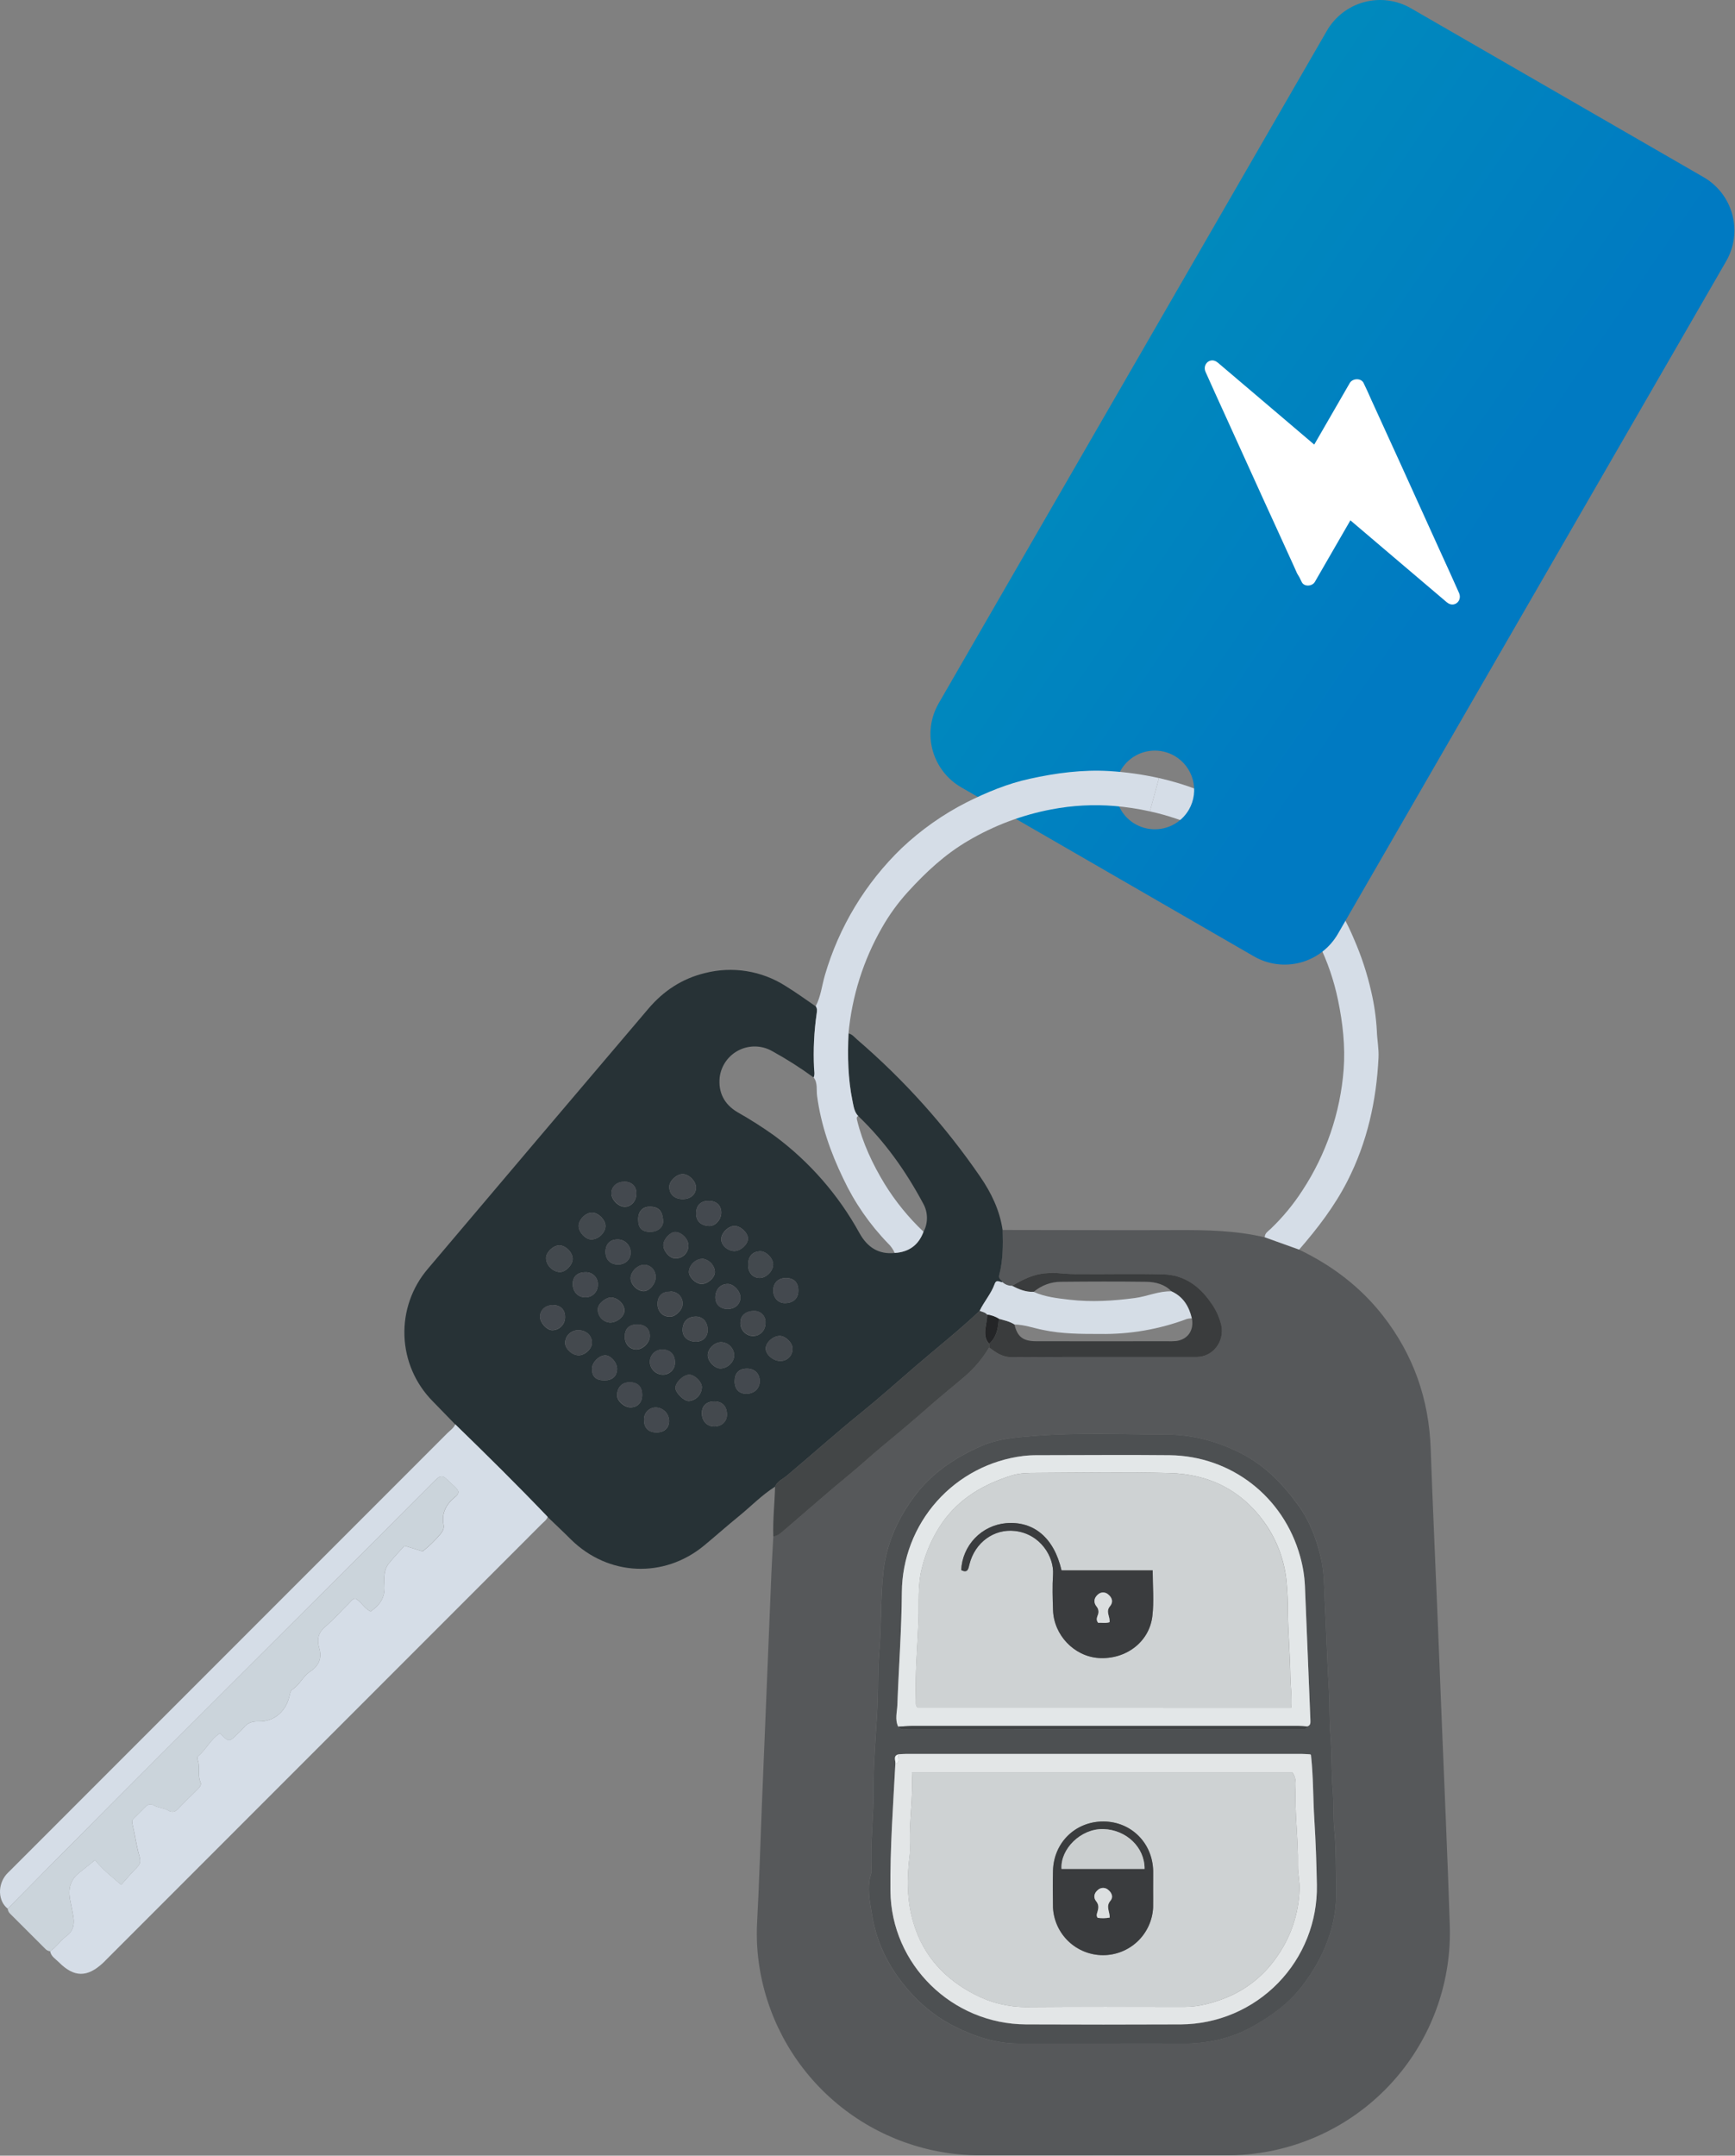 <svg width="900" height="1118" viewBox="0 0 900 1118" fill="none" xmlns="http://www.w3.org/2000/svg">
<rect x="0" y="0" width="900" height="1118" fill="#808080" stroke="none"/>
<path d="M673.914 648.109C690.984 656.299 705.744 667.439 717.434 682.439C733.194 702.659 741.233 725.629 742.143 751.259C743.193 780.889 744.564 810.499 745.784 840.129C746.45 856.795 747.117 873.439 747.784 890.059C749.224 926.179 750.884 962.289 752.044 998.419C753.009 1026.76 743.506 1054.47 725.348 1076.26C707.191 1098.05 681.649 1112.39 653.594 1116.55C647.828 1117.42 642.004 1117.84 636.173 1117.81C593.683 1117.75 551.174 1117.81 508.694 1117.81C481.538 1117.9 455.214 1108.45 434.323 1091.1C413.433 1073.75 399.306 1049.61 394.414 1022.9C392.813 1014.21 392.259 1005.37 392.763 996.549C393.813 976.919 394.363 957.269 395.153 937.629C396.807 897.022 398.473 856.412 400.153 815.799C400.413 809.479 400.813 803.169 401.153 796.799C403.463 796.589 405.073 794.999 406.653 793.659C418.113 783.899 429.364 773.899 441.004 764.359C446.634 759.749 451.954 754.759 457.574 750.119C465.984 743.179 474.353 736.179 482.523 728.939C488.093 724.019 493.934 719.399 499.574 714.559C504.954 710.124 509.53 704.796 513.104 698.809C516.564 701.349 519.804 703.909 524.624 703.879C556.624 703.729 588.623 703.819 620.553 703.789C629.203 703.789 635.243 695.659 633.423 687.199C632.36 682.854 630.424 678.772 627.734 675.199C621.854 666.789 613.944 661.199 603.444 660.929C589.444 660.549 575.444 660.859 561.444 660.809C557.368 660.871 553.291 660.707 549.234 660.319C547.124 660.134 545.003 660.134 542.893 660.319C536.173 660.689 530.504 663.549 524.944 666.879C523.136 666.917 521.383 666.254 520.053 665.029C519.543 663.769 517.764 663.289 518.284 661.309C520.284 653.629 520.283 645.769 520.053 637.899C550.173 637.899 580.303 638.089 610.423 637.949C625.763 637.889 641.024 638.149 656.034 641.709L673.914 648.109ZM571.914 1059.84C585.574 1059.84 599.234 1059.75 612.914 1059.84C626.034 1059.95 638.454 1057.41 649.974 1050.84C659.834 1045.27 668.874 1038.73 675.784 1029.59C686.964 1014.8 693.614 998.469 693.154 979.589C692.904 969.309 693.204 959.019 692.154 948.749C691.484 941.999 691.903 935.199 691.333 928.389C690.553 919.009 690.893 909.509 690.143 900.069C689.513 892.139 689.824 884.179 689.344 876.209C688.434 861.009 688.013 845.759 687.193 830.539C686.783 822.939 686.923 815.379 685.193 807.849C682.913 798.109 679.374 788.899 673.614 780.849C665.674 769.899 656.444 760.199 643.844 753.789C631.754 747.629 619.094 744.099 605.844 744.029C582.744 743.919 559.624 742.889 536.504 744.699C527.084 745.439 517.804 746.109 509.044 749.949C495.334 755.949 483.203 764.039 474.153 776.249C465.613 787.779 459.904 800.609 458.254 814.779C456.664 828.409 457.333 842.239 456.123 855.949C455.503 863.039 455.463 870.219 455.373 877.289C455.163 894.059 452.964 910.719 453.134 927.469C453.274 941.599 451.343 955.669 452.063 969.799C452.131 970.295 452.108 970.8 451.993 971.289C449.493 978.719 451.204 986.289 452.384 993.459C454.994 1009.31 462.553 1023.06 473.563 1034.77C479.767 1041.43 487.108 1046.94 495.243 1051.03C505.763 1056.28 516.574 1059.85 528.414 1059.84C542.92 1059.83 557.423 1059.83 571.923 1059.84H571.914Z" fill="#56585A"/>
<path d="M520.084 637.899C520.314 645.769 520.324 653.629 518.314 661.309C517.794 663.309 519.574 663.769 520.084 665.029C518.674 665.079 516.924 663.309 515.994 665.869C514.164 670.949 510.484 674.999 508.194 679.869C497.474 689.989 485.904 699.119 474.744 708.729C465.344 716.839 456.074 725.119 446.424 732.919C433.424 743.429 420.974 754.589 408.174 765.339C406.054 767.119 403.234 768.199 402.064 771.009C395.154 775.379 389.494 781.289 383.194 786.409C377.114 791.339 371.284 796.569 365.254 801.549C344.444 818.739 315.614 817.449 296.304 798.549C292.304 794.549 288.184 790.709 284.124 786.789C268.504 770.419 252.404 754.519 236.184 738.789C232.244 734.742 228.307 730.692 224.374 726.639C215.448 717.588 210.245 705.516 209.795 692.812C209.345 680.108 213.68 667.698 221.944 658.039C259.997 613.039 298.111 568.092 336.284 523.199C344.164 513.909 353.814 507.519 365.734 504.649C372.772 502.854 380.104 502.52 387.276 503.669C394.448 504.818 401.308 507.425 407.434 511.329C412.804 514.619 417.904 518.329 423.124 521.909C423.974 523.079 423.824 524.319 423.624 525.679C422.272 535.02 421.813 544.47 422.254 553.899C422.324 555.529 422.784 557.199 422.044 558.809C415.19 553.804 408.022 549.245 400.584 545.159C397.973 543.658 395.033 542.824 392.023 542.733C389.013 542.641 386.027 543.294 383.33 544.634C380.634 545.973 378.309 547.958 376.564 550.411C374.818 552.865 373.705 555.712 373.324 558.699C372.524 566.559 375.654 572.699 382.464 576.759C389.138 580.53 395.607 584.652 401.844 589.109C419.962 602.563 434.97 619.763 445.844 639.539C449.844 646.759 455.624 650.679 464.134 649.829C471.484 649.359 476.514 645.759 479.074 638.829C480.278 636.54 480.885 633.985 480.838 631.399C480.791 628.813 480.091 626.282 478.804 624.039C469.854 607.319 458.974 591.979 445.204 578.819C443.134 576.659 442.824 573.819 442.254 571.109C439.864 559.509 439.634 547.779 440.174 536.009C442.114 536.369 443.224 537.949 444.574 539.109C468.845 559.932 490.302 583.826 508.404 610.189C514.234 618.669 518.564 627.639 520.084 637.899V637.899ZM306.694 642.829C310.504 642.829 314.244 639.129 314.054 635.599C313.894 632.409 310.324 628.939 307.174 628.889C303.824 628.839 300.084 632.589 300.174 635.889C300.204 639.109 303.744 642.829 306.694 642.819V642.829ZM297.064 652.969C297.154 649.589 293.404 645.819 290.064 645.889C287.064 645.889 283.454 649.269 283.264 652.159C283.024 655.829 286.454 659.509 290.264 659.719C293.264 659.899 296.984 656.179 297.064 652.959V652.969ZM388.064 656.039C388.064 660.089 390.654 662.889 394.214 662.799C397.614 662.709 401.134 659.059 401.064 655.689C401.004 652.529 397.404 648.889 394.404 648.949C390.344 649.019 388.044 651.589 388.094 656.029L388.064 656.039ZM300.164 702.899C303.514 702.899 307.084 699.519 307.084 696.389C307.084 692.579 303.904 689.739 299.804 689.879C298.045 689.889 296.36 690.59 295.113 691.83C293.866 693.07 293.155 694.75 293.134 696.509C293.194 699.589 296.844 702.899 300.164 702.899ZM354.164 621.899C358.274 621.899 361.084 619.399 361.034 615.819C361.034 612.619 357.504 609.049 354.294 608.919C351.084 608.789 347.224 612.389 347.174 615.409C347.134 619.369 349.844 621.899 354.184 621.899H354.164ZM380.844 702.679C380.741 700.916 379.976 699.258 378.702 698.036C377.428 696.814 375.739 696.118 373.974 696.089C370.564 696.179 367.144 699.529 367.134 702.809C367.124 706.089 370.784 709.809 373.824 709.729C377.614 709.599 380.974 706.229 380.844 702.679ZM414.104 669.529C414.184 665.329 412.044 662.959 408.044 662.819C403.844 662.669 401.114 665.219 401.104 669.289C401.104 672.969 403.594 675.759 406.984 675.829C411.344 675.899 414.044 673.529 414.114 669.529H414.104ZM404.924 705.839C405.786 705.84 406.64 705.661 407.429 705.312C408.218 704.963 408.925 704.453 409.504 703.814C410.084 703.175 410.523 702.422 410.793 701.603C411.063 700.784 411.159 699.917 411.074 699.059C410.914 696.169 407.344 692.819 404.464 692.839C400.884 692.839 396.974 696.539 397.214 699.649C397.454 702.759 401.274 705.949 404.934 705.839H404.924ZM337.554 638.839C341.264 638.839 344.274 636.349 343.984 632.929C343.584 628.309 342.054 625.829 336.984 625.839C333.334 625.839 331.094 628.279 331.044 632.179C331.024 636.899 332.844 638.899 337.564 638.899L337.554 638.839ZM381.084 716.319C381.084 720.509 383.384 722.899 387.334 722.819C391.284 722.739 393.994 720.209 394.084 716.499C394.184 712.449 391.454 709.739 387.354 709.809C383.254 709.879 381.094 712.169 381.094 716.329L381.084 716.319ZM367.084 689.979C367.194 685.849 364.794 682.919 361.224 682.829C356.954 682.719 354.274 685.169 354.074 689.349C353.894 693.119 356.424 695.639 360.584 695.839C364.374 696.029 367.014 693.649 367.114 689.989L367.084 689.979ZM370.604 726.809C366.604 726.809 364.184 728.949 364.074 732.629C363.954 736.869 366.594 739.809 370.554 739.819C374.264 739.819 377.044 737.289 377.084 733.819C377.154 729.449 374.744 726.829 370.634 726.819L370.604 726.809ZM314.094 649.199C314.094 653.199 316.504 655.739 320.434 655.829C324.124 655.919 327.004 653.409 327.104 650.029C327.18 649.076 327.051 648.118 326.725 647.22C326.399 646.322 325.884 645.504 325.214 644.823C324.545 644.141 323.737 643.611 322.845 643.269C321.953 642.926 320.998 642.78 320.044 642.839C316.394 642.899 314.124 645.289 314.094 649.199ZM303.654 659.819C299.464 659.819 297.014 662.129 297.104 666.069C297.194 670.009 299.744 672.759 303.474 672.829C304.343 672.869 305.212 672.729 306.025 672.419C306.838 672.109 307.579 671.635 308.201 671.026C308.823 670.417 309.313 669.687 309.64 668.88C309.967 668.074 310.125 667.209 310.104 666.339C310.164 665.473 310.038 664.605 309.736 663.791C309.434 662.978 308.962 662.238 308.352 661.621C307.742 661.004 307.007 660.525 306.197 660.214C305.387 659.903 304.52 659.768 303.654 659.819V659.819ZM380.984 648.819C384.174 648.819 387.984 645.359 387.984 642.359C387.984 639.359 384.204 635.799 381.044 635.819C377.654 635.819 373.984 639.589 374.114 642.909C374.274 645.989 377.534 648.809 380.984 648.839V648.819ZM367.984 622.819C363.744 622.689 361.294 624.819 361.114 628.819C360.934 633.079 363.194 635.499 367.654 635.819C370.914 636.049 374.044 632.769 374.124 629.049C374.204 625.329 371.844 622.899 367.964 622.819H367.984ZM340.284 742.899C344.494 743.009 347.094 740.709 347.094 736.899C347.059 735.08 346.326 733.345 345.048 732.051C343.769 730.757 342.042 730.005 340.224 729.949C339.398 729.94 338.579 730.099 337.817 730.417C337.055 730.735 336.365 731.205 335.791 731.798C335.216 732.392 334.769 733.096 334.475 733.868C334.182 734.64 334.048 735.463 334.084 736.289C334.034 740.449 336.174 742.749 340.284 742.899ZM364.084 719.409C364.084 716.649 360.424 713.039 357.614 712.979C354.614 712.909 350.394 716.879 350.354 719.819C350.354 722.329 354.794 726.689 357.354 726.629C359.178 726.47 360.878 725.637 362.123 724.293C363.367 722.949 364.066 721.19 364.084 719.359V719.409ZM333.084 723.409C333.084 719.249 330.864 716.969 326.774 716.909C322.684 716.849 320.124 719.449 320.104 723.759C320.104 726.699 323.944 730.009 327.274 729.919C330.954 729.729 333.124 727.299 333.124 723.319L333.084 723.409ZM324.084 693.299C324.084 697.009 326.494 699.759 329.924 699.889C333.354 700.019 337.024 696.459 337.084 693.079C337.164 689.209 334.664 686.869 330.484 686.909C326.304 686.949 324.124 689.099 324.094 693.209L324.084 693.299ZM397.084 686.179C397.161 685.359 397.061 684.533 396.79 683.755C396.52 682.978 396.085 682.268 395.516 681.673C394.947 681.078 394.257 680.613 393.492 680.309C392.727 680.004 391.906 679.868 391.084 679.909C386.944 679.909 384.084 682.269 384.084 685.849C384.028 686.755 384.158 687.663 384.467 688.517C384.775 689.371 385.255 690.153 385.877 690.815C386.499 691.476 387.25 692.003 388.084 692.363C388.917 692.723 389.816 692.909 390.724 692.909C394.474 692.759 397.024 690.059 397.114 686.089L397.084 686.179ZM317.414 672.899C314.674 672.569 310.494 675.769 310.154 678.469C309.97 680.208 310.468 681.95 311.542 683.33C312.616 684.71 314.183 685.62 315.914 685.869C319.384 686.339 323.654 683.179 323.914 679.989C324.174 676.799 320.914 673.279 317.414 672.899V672.899ZM347.714 669.899C343.504 669.849 341.194 671.999 341.084 676.059C340.974 680.119 343.644 682.999 347.684 682.909C350.544 682.839 354.034 679.329 354.084 676.479C354.158 675.61 354.047 674.735 353.757 673.913C353.468 673.091 353.006 672.34 352.404 671.709C351.801 671.079 351.071 670.585 350.262 670.259C349.454 669.933 348.585 669.783 347.714 669.819V669.899ZM340.124 662.419C340.124 658.749 337.564 655.989 334.124 655.959C330.684 655.929 327.014 659.689 327.124 663.059C327.234 666.429 330.764 669.729 334.034 669.669C336.994 669.529 340.124 665.789 340.124 662.339V662.419ZM357.124 646.119C357.194 642.709 353.654 639.019 350.274 638.959C347.614 638.959 344.214 642.609 344.114 645.649C344.014 648.939 347.464 652.759 350.434 652.649C351.309 652.663 352.179 652.503 352.991 652.177C353.804 651.851 354.543 651.365 355.165 650.75C355.787 650.134 356.28 649.4 356.615 648.591C356.95 647.782 357.119 646.914 357.114 646.039L357.124 646.119ZM350.124 706.549C350.124 702.549 347.674 699.989 343.734 699.919C342.86 699.881 341.987 700.024 341.171 700.34C340.354 700.655 339.612 701.136 338.991 701.752C338.369 702.368 337.881 703.106 337.558 703.919C337.235 704.733 337.084 705.604 337.114 706.479C337.181 708.151 337.871 709.739 339.047 710.93C340.223 712.121 341.802 712.83 343.474 712.919C344.348 712.991 345.228 712.876 346.055 712.58C346.881 712.284 347.634 711.815 348.264 711.204C348.894 710.593 349.386 709.855 349.707 709.038C350.027 708.221 350.17 707.345 350.124 706.469V706.549ZM313.644 715.899C317.644 715.899 320.044 713.699 320.104 710.009C320.164 706.679 316.714 702.789 313.814 702.919C310.594 703.069 307.164 706.549 307.104 709.739C307.024 713.949 309.074 715.899 313.644 715.899ZM377.174 678.899C381.174 679.029 384.104 676.439 384.074 672.839C384.074 669.619 380.504 665.839 377.504 665.889C373.774 665.889 371.184 668.649 371.094 672.639C371.014 676.339 373.334 678.729 377.174 678.899V678.899ZM323.774 612.899C320.044 612.899 317.294 615.259 317.144 618.689C316.994 622.119 320.674 625.859 324.064 625.879C327.454 625.899 330.174 622.879 330.124 618.879C330.074 615.109 327.674 612.899 323.774 612.819V612.899ZM364.174 652.899C360.854 652.899 357.574 656.049 357.364 659.499C357.194 662.249 360.744 665.799 363.784 665.919C367.064 666.049 370.944 662.599 370.854 659.639C370.744 656.139 367.484 652.899 364.174 652.819V652.899ZM286.924 676.899C282.924 676.799 280.044 679.449 280.134 683.049C280.204 686.049 283.534 689.729 286.274 689.889C287.181 689.914 288.085 689.753 288.928 689.416C289.771 689.079 290.536 688.574 291.177 687.93C291.817 687.287 292.32 686.519 292.653 685.674C292.986 684.83 293.143 683.926 293.114 683.019C293.134 679.239 290.774 676.899 286.924 676.819V676.899Z" fill="#273236"/>
<path d="M236.184 738.708C252.404 754.478 268.504 770.378 284.124 786.708C283.494 788.338 282.074 789.309 280.914 790.469L54.844 1016.61C54.374 1017.08 53.924 1017.61 53.434 1018.02C45.244 1025.65 38.434 1025.6 30.564 1017.7C28.854 1015.97 26.464 1014.7 26.014 1011.95C29.224 1009.8 31.334 1006.41 34.404 1004.17C38.464 1001.17 38.734 997.169 37.884 993.049C37.454 990.959 37.144 988.829 36.654 986.739C35.304 980.949 35.654 975.659 40.884 971.419C43.564 969.239 46.294 967.128 49.324 964.648C53.044 969.428 57.674 972.998 62.854 977.508C65.684 974.368 68.234 971.308 71.044 968.508C72.784 966.758 73.044 965.278 72.364 962.808C70.834 957.428 70.054 951.808 68.784 946.378C68.494 945.138 68.254 944.199 69.244 943.239C71.394 941.139 73.494 938.998 75.624 936.888C76.123 936.311 76.811 935.929 77.566 935.812C78.321 935.694 79.093 935.849 79.744 936.248C82.084 937.668 84.924 937.519 87.204 938.909C89.284 940.169 90.824 939.788 92.454 938.058C95.664 934.678 99.014 931.428 102.334 928.148C103.434 927.058 104.674 925.788 104.004 924.258C102.384 920.588 103.884 916.629 102.644 912.979C102.354 912.109 102.204 911.278 102.904 910.688C107.054 907.178 109.354 901.859 114.094 898.929C118.824 903.649 118.824 903.649 123.614 898.859C124.61 897.969 125.548 897.017 126.424 896.008C128.424 893.388 131.034 892.699 134.284 892.779C142.194 892.959 148.434 887.539 150.184 879.469C150.434 878.359 150.724 876.829 151.514 876.339C155.414 873.909 157.124 869.398 160.924 866.898C165.424 863.898 167.184 859.959 165.554 854.539C164.344 850.539 164.934 846.918 168.554 843.808C173.074 839.888 177.084 835.389 181.354 831.179C182.254 830.289 182.944 828.959 184.524 829.099C187.524 830.869 189.094 834.379 192.284 835.739C197.134 832.379 199.794 828.548 199.404 822.328C199.164 818.668 199.034 814.269 201.624 810.969C204.214 807.669 207.334 804.489 209.844 801.679L219.254 804.599C222.583 801.948 225.647 798.981 228.404 795.739C229.634 794.199 230.504 792.739 230.134 790.859C228.934 784.629 231.574 780.048 236.214 776.258C236.649 775.969 237.018 775.592 237.299 775.151C237.58 774.71 237.765 774.215 237.844 773.698C236.974 771.598 234.954 770.298 233.354 768.698C229.424 764.698 228.734 764.698 224.874 768.578C151.344 842.408 77.154 915.648 4.004 989.898C-0.996 985.968 -1.366 977.749 3.194 972.239C3.824 971.469 4.594 970.809 5.294 970.099C80.947 894.452 156.594 818.785 232.234 743.099C233.634 741.769 235.314 740.598 236.184 738.708V738.708Z" fill="#D5DDE7"/>
<path d="M601.203 403.519C628.627 409.689 653.666 423.697 673.273 443.839C685.343 456.419 695.493 470.549 702.273 486.839C706.136 495.638 709.15 504.786 711.273 514.159C712.859 520.908 713.843 527.785 714.213 534.709C714.363 539.319 715.313 543.909 715.083 548.569C713.973 570.939 709.263 592.289 698.983 612.459C692.273 625.609 683.463 637.059 673.903 648.079L656.053 641.669C656.053 639.539 657.843 638.549 659.123 637.329C665.36 631.37 670.878 624.701 675.563 617.459C687.899 598.684 695.273 577.087 696.993 554.689C697.893 542.589 696.543 530.539 694.073 518.689C689.874 498.288 680.54 479.296 666.953 463.509C654.953 449.419 640.603 437.889 623.543 429.949C614.884 425.921 605.81 422.853 596.483 420.799" fill="#D5DDE7"/>
<path d="M4.003 989.899C77.153 915.649 151.343 842.409 224.913 768.549C228.773 764.669 229.463 764.679 233.393 768.669C234.993 770.299 237.013 771.599 237.883 773.669C237.793 774.191 237.593 774.689 237.297 775.128C237 775.568 236.614 775.939 236.163 776.219C231.523 780.009 228.883 784.589 230.083 790.819C230.453 792.729 229.583 794.159 228.353 795.699C225.597 798.941 222.532 801.908 219.203 804.559L209.843 801.669C207.333 804.479 204.293 807.579 201.623 810.959C198.953 814.339 199.163 818.659 199.403 822.319C199.793 828.539 197.133 832.369 192.283 835.729C189.093 834.369 187.533 830.859 184.523 829.089C182.943 828.949 182.253 830.279 181.353 831.169C177.083 835.379 173.073 839.879 168.553 843.799C164.963 846.909 164.373 850.479 165.553 854.529C167.183 859.949 165.423 863.939 160.923 866.889C157.123 869.389 155.413 873.889 151.513 876.329C150.723 876.819 150.433 878.329 150.183 879.459C148.433 887.529 142.183 892.949 134.283 892.769C131.033 892.689 128.443 893.379 126.423 895.999C125.543 897.025 124.598 897.994 123.593 898.899C118.803 903.689 118.803 903.689 114.073 898.969C109.333 901.899 107.073 907.219 102.883 910.729C102.183 911.319 102.333 912.149 102.623 913.019C103.863 916.669 102.363 920.629 103.983 924.299C104.653 925.829 103.413 927.099 102.313 928.189C98.993 931.469 95.643 934.719 92.433 938.099C90.803 939.829 89.263 940.209 87.183 938.949C84.903 937.559 82.063 937.709 79.723 936.289C79.072 935.889 78.3 935.735 77.546 935.852C76.791 935.969 76.103 936.351 75.603 936.929C73.473 939.039 71.373 941.179 69.223 943.279C68.223 944.279 68.473 945.179 68.763 946.419C70.033 951.879 70.763 957.419 72.343 962.849C73.033 965.319 72.763 966.849 71.023 968.549C68.213 971.359 65.663 974.419 62.833 977.549C57.653 973.039 53.023 969.469 49.303 964.689C46.303 967.169 43.543 969.279 40.863 971.459C35.663 975.699 35.283 980.989 36.633 986.779C37.123 988.869 37.433 990.999 37.863 993.089C38.713 997.229 38.443 1001.25 34.383 1004.21C31.313 1006.45 29.203 1009.84 25.993 1011.99C25.004 1011.88 24.092 1011.4 23.433 1010.66C17.393 1004.62 11.35 998.582 5.303 992.549C4.548 991.863 4.083 990.915 4.003 989.899V989.899Z" fill="#CBD4DB"/>
<path d="M402.063 770.959C403.233 768.149 406.063 767.069 408.173 765.289C420.973 754.539 433.423 743.379 446.423 732.869C456.073 725.069 465.343 716.789 474.743 708.679C485.903 699.069 497.473 689.939 508.193 679.819C509.553 680.359 511.113 680.519 512.113 681.819C512.072 683.289 511.894 684.751 511.583 686.189C510.953 689.869 510.043 693.709 513.083 696.929V698.869C509.51 704.856 504.933 710.184 499.553 714.619C493.913 719.459 488.073 724.079 482.503 728.999C474.333 736.239 465.963 743.239 457.553 750.179C451.933 754.819 446.613 759.809 440.983 764.419C429.343 773.959 418.093 783.959 406.633 793.719C405.053 795.059 403.443 796.649 401.133 796.859C400.843 788.189 401.843 779.589 402.063 770.959V770.959Z" fill="#434647"/>
<path d="M571.924 1059.84C557.43 1059.84 542.937 1059.84 528.444 1059.84C516.604 1059.84 505.794 1056.28 495.274 1051.03C487.138 1046.94 479.797 1041.43 473.594 1034.77C462.594 1023.06 455.024 1009.31 452.414 993.459C451.234 986.269 449.524 978.719 452.024 971.289C452.138 970.8 452.162 970.295 452.094 969.799C451.374 955.669 453.304 941.599 453.164 927.469C452.994 910.719 455.164 894.059 455.404 877.289C455.494 870.219 455.534 863.039 456.154 855.949C457.364 842.239 456.694 828.409 458.284 814.779C459.934 800.609 465.644 787.779 474.184 776.249C483.234 764.039 495.364 755.959 509.074 749.949C517.834 746.109 527.074 745.439 536.534 744.699C559.654 742.889 582.774 743.919 605.874 744.029C619.114 744.099 631.774 747.629 643.874 753.789C656.444 760.199 665.674 769.899 673.604 780.899C679.364 788.899 682.904 798.149 685.184 807.899C686.944 815.429 686.804 822.989 687.184 830.589C688.004 845.809 688.424 861.059 689.334 876.259C689.814 884.259 689.504 892.189 690.134 900.119C690.884 909.559 690.544 919.059 691.324 928.439C691.894 935.249 691.474 942.049 692.144 948.799C693.144 959.069 692.864 969.359 693.144 979.639C693.604 998.509 686.954 1014.84 675.774 1029.64C668.844 1038.8 659.844 1045.34 649.964 1050.9C638.444 1057.42 626.024 1059.96 612.904 1059.9C599.244 1059.75 585.584 1059.84 571.924 1059.84V1059.84ZM465.924 895.489C467.294 897.739 469.524 896.799 471.374 896.799C538.527 896.852 605.677 896.852 672.824 896.799H676.324C676.742 896.822 677.154 896.687 677.476 896.42C677.799 896.153 678.009 895.774 678.064 895.359C679.714 894.919 679.814 893.729 679.754 892.259C678.754 868.959 677.904 845.659 676.894 822.359C676.646 817.197 675.807 812.08 674.394 807.109C665.794 776.239 638.744 755.109 606.704 754.719C583.874 754.439 561.044 754.649 538.214 754.719C535.714 754.697 533.216 754.83 530.734 755.119C513.46 757.272 497.557 765.63 485.987 778.637C474.418 791.643 467.97 808.411 467.844 825.819C467.714 845.299 466.224 864.759 465.514 884.239C465.344 887.969 464.134 891.809 465.924 895.489V895.489ZM679.104 909.809C677.774 909.749 676.454 909.619 675.104 909.619H470.104C468.774 909.619 467.454 909.749 466.104 909.819C463.024 910.639 464.714 913.049 464.454 914.819C463.284 936.749 461.674 958.699 461.894 980.659C462.274 1018.91 493.894 1049.76 532.204 1049.93C559.017 1050.05 585.824 1050.05 612.624 1049.93C622.01 1049.86 631.289 1047.93 639.926 1044.26C648.562 1040.58 656.384 1035.23 662.938 1028.51C669.492 1021.79 674.649 1013.84 678.111 1005.11C681.572 996.388 683.269 987.064 683.104 977.679C682.904 966.359 682.494 955.039 681.794 943.749C681.114 932.749 681.284 921.749 680.104 910.849C680.164 910.109 679.844 909.739 679.104 909.809V909.809Z" fill="#4D5052"/>
<path d="M513.104 698.839V696.899C517.044 693.439 517.824 688.769 518.104 683.899C520.874 684.689 523.734 685.249 526.214 686.839C527.694 693.239 530.584 695.579 537.434 695.589C560 695.629 582.577 695.629 605.164 695.589C606.831 695.667 608.501 695.634 610.164 695.489C616.164 694.679 619.444 689.929 618.284 683.769C616.834 677.539 613.814 672.499 607.764 669.769C604.194 666.059 599.513 664.889 594.703 664.769C579.933 664.579 565.163 664.619 550.393 664.769C545.192 664.77 540.162 666.624 536.203 669.999C532.133 670.199 528.534 668.679 525.014 666.869C530.574 663.539 536.244 660.679 542.964 660.309C545.073 660.124 547.194 660.124 549.303 660.309C553.361 660.697 557.438 660.861 561.514 660.799C575.514 660.849 589.514 660.539 603.514 660.919C614.014 661.199 621.923 666.779 627.803 675.189C630.494 678.762 632.43 682.844 633.493 687.189C635.313 695.649 629.274 703.779 620.624 703.779C588.624 703.779 556.674 703.719 524.694 703.869C519.844 703.899 516.564 701.379 513.104 698.839V698.839Z" fill="#3A3C3D"/>
<path d="M526.204 686.899C523.724 685.309 520.864 684.749 518.094 683.959C516.256 682.857 514.216 682.136 512.094 681.839C511.094 680.569 509.534 680.409 508.174 679.839C510.464 675.009 514.174 670.959 515.974 665.839C516.904 663.279 518.654 665.049 520.064 664.999C521.394 666.224 523.146 666.887 524.954 666.849C528.474 668.659 532.074 670.179 536.144 669.979C542.074 672.629 548.354 673.319 554.764 674.059C566.204 675.389 577.424 674.689 588.764 673.189C595.154 672.349 601.134 669.479 607.694 669.729C613.744 672.499 616.764 677.539 618.214 683.729C617.385 683.727 616.559 683.824 615.754 684.019C601.374 689.414 586.11 692.063 570.754 691.829C560.824 691.829 550.934 691.829 541.154 689.769C536.194 688.789 531.364 687.009 526.204 686.899V686.899Z" fill="#D5DDE6"/>
<path d="M306.694 642.819C303.744 642.819 300.204 639.109 300.144 635.929C300.084 632.579 303.824 628.829 307.144 628.929C310.294 628.929 313.864 632.449 314.024 635.639C314.244 639.119 310.504 642.799 306.694 642.819V642.819Z" fill="#43494E"/>
<path d="M297.064 652.959C296.984 656.179 293.264 659.869 290.264 659.709C286.414 659.499 282.984 655.819 283.264 652.149C283.454 649.259 287.064 645.929 290.064 645.879C293.404 645.809 297.154 649.579 297.064 652.959Z" fill="#43494E"/>
<path d="M388.094 656.029C388.044 651.589 390.344 649.029 394.434 648.939C397.434 648.879 401.034 652.519 401.094 655.679C401.164 659.049 397.644 662.679 394.244 662.789C390.684 662.899 388.134 660.079 388.094 656.029V656.029Z" fill="#43494E"/>
<path d="M300.164 702.899C296.814 702.899 293.164 699.638 293.164 696.508C293.185 694.75 293.895 693.069 295.143 691.829C296.39 690.589 298.075 689.889 299.834 689.878C303.934 689.738 307.114 692.579 307.114 696.389C307.084 699.469 303.514 702.819 300.164 702.899Z" fill="#44494E"/>
<path d="M354.184 621.898C349.824 621.898 347.134 619.418 347.184 615.408C347.234 612.408 351.184 608.788 354.304 608.918C357.424 609.048 361.004 612.618 361.044 615.818C361.104 619.348 358.294 621.838 354.184 621.898V621.898Z" fill="#44494E"/>
<path d="M380.843 702.679C380.963 706.229 377.603 709.599 373.843 709.729C370.843 709.829 367.133 706.039 367.153 702.809C367.173 699.579 370.583 696.179 373.993 696.089C375.755 696.123 377.439 696.821 378.708 698.043C379.978 699.264 380.741 700.92 380.843 702.679V702.679Z" fill="#43494E"/>
<path d="M414.113 669.529C414.043 673.529 411.343 675.929 406.993 675.829C403.603 675.759 401.093 672.969 401.113 669.289C401.113 665.219 403.853 662.669 408.053 662.819C412.053 662.959 414.193 665.329 414.113 669.529V669.529Z" fill="#44494F"/>
<path d="M404.934 705.839C401.274 705.949 397.484 702.899 397.224 699.649C396.964 696.399 400.894 692.869 404.474 692.839C407.354 692.839 410.924 696.169 411.084 699.059C411.169 699.917 411.073 700.784 410.803 701.603C410.533 702.422 410.093 703.175 409.514 703.814C408.934 704.453 408.227 704.963 407.438 705.312C406.649 705.661 405.796 705.84 404.934 705.839V705.839Z" fill="#44494E"/>
<path d="M337.563 638.899C332.883 638.899 331.023 636.989 331.083 632.239C331.083 628.339 333.373 625.899 337.023 625.899C342.023 625.899 343.593 628.369 344.023 632.989C344.283 636.359 341.273 638.899 337.563 638.899Z" fill="#44494E"/>
<path d="M381.094 716.329C381.094 712.169 383.284 709.899 387.364 709.819C391.444 709.739 394.194 712.459 394.094 716.509C394.004 720.219 391.304 722.749 387.344 722.829C383.384 722.909 381.084 720.519 381.094 716.329V716.329Z" fill="#44494F"/>
<path d="M367.114 689.989C367.014 693.649 364.374 695.989 360.614 695.849C356.454 695.649 353.924 693.129 354.104 689.359C354.304 685.179 356.984 682.729 361.254 682.839C364.844 682.899 367.224 685.899 367.114 689.989V689.989Z" fill="#44494E"/>
<path d="M370.634 726.819C374.744 726.819 377.154 729.449 377.114 733.819C377.114 737.269 374.294 739.819 370.584 739.819C366.584 739.819 363.984 736.869 364.104 732.629C364.214 728.959 366.634 726.809 370.634 726.819Z" fill="#44494E"/>
<path d="M314.094 649.199C314.094 645.289 316.394 642.869 320.044 642.839C320.997 642.78 321.953 642.926 322.845 643.269C323.737 643.611 324.545 644.141 325.214 644.823C325.884 645.505 326.399 646.322 326.725 647.22C327.051 648.118 327.18 649.076 327.104 650.029C327.004 653.409 324.104 655.919 320.434 655.829C316.504 655.739 314.054 653.169 314.094 649.199Z" fill="#44494F"/>
<path d="M303.653 659.819C304.52 659.768 305.387 659.903 306.197 660.214C307.007 660.525 307.741 661.004 308.352 661.621C308.962 662.238 309.434 662.978 309.736 663.791C310.038 664.605 310.163 665.473 310.103 666.339C310.125 667.209 309.967 668.074 309.64 668.88C309.312 669.687 308.822 670.417 308.2 671.026C307.578 671.635 306.838 672.109 306.025 672.419C305.211 672.729 304.343 672.869 303.473 672.829C299.743 672.759 297.183 670.039 297.103 666.069C297.023 662.099 299.463 659.799 303.653 659.819Z" fill="#44494F"/>
<path d="M380.983 648.839C377.533 648.839 374.273 645.989 374.143 642.929C374.013 639.609 377.683 635.849 381.073 635.839C384.233 635.839 388.073 639.419 388.013 642.379C387.953 645.339 384.173 648.899 380.983 648.839Z" fill="#44494F"/>
<path d="M367.963 622.819C371.833 622.939 374.183 625.319 374.103 629.019C374.023 632.719 370.893 636.019 367.633 635.789C363.173 635.469 360.913 633.049 361.093 628.789C361.273 624.829 363.723 622.689 367.963 622.819V622.819Z" fill="#44494F"/>
<path d="M340.284 742.899C336.174 742.799 334.034 740.499 334.084 736.259C334.048 735.433 334.181 734.61 334.475 733.838C334.768 733.066 335.216 732.362 335.791 731.768C336.365 731.175 337.055 730.705 337.817 730.387C338.579 730.069 339.398 729.91 340.224 729.919C342.042 729.975 343.769 730.727 345.047 732.021C346.326 733.314 347.059 735.05 347.094 736.869C347.094 740.659 344.494 742.959 340.284 742.899Z" fill="#44494F"/>
<path d="M364.083 719.359C364.053 721.184 363.345 722.934 362.098 724.268C360.851 725.602 359.153 726.425 357.333 726.579C354.793 726.639 350.333 722.279 350.333 719.769C350.333 716.829 354.583 712.859 357.593 712.929C360.423 712.989 364.063 716.599 364.083 719.359Z" fill="#44494E"/>
<path d="M333.124 723.319C333.124 727.319 330.954 729.729 327.314 729.829C323.984 729.919 320.134 726.609 320.144 723.669C320.144 719.359 322.694 716.769 326.814 716.819C330.934 716.869 333.124 719.159 333.124 723.319Z" fill="#44494F"/>
<path d="M324.094 693.209C324.094 689.099 326.374 686.849 330.494 686.819C334.614 686.789 337.174 689.119 337.094 692.989C337.034 696.369 333.284 699.919 329.934 699.799C326.584 699.679 324.064 696.899 324.094 693.209V693.209Z" fill="#44494E"/>
<path d="M397.114 686.089C397.024 690.089 394.474 692.759 390.754 692.819C389.846 692.819 388.947 692.633 388.114 692.273C387.28 691.913 386.529 691.386 385.907 690.725C385.285 690.063 384.805 689.281 384.496 688.427C384.188 687.573 384.058 686.665 384.114 685.759C384.114 682.179 386.974 679.759 391.114 679.819C391.936 679.778 392.757 679.914 393.522 680.219C394.287 680.523 394.977 680.988 395.546 681.583C396.115 682.178 396.55 682.888 396.82 683.665C397.091 684.443 397.191 685.269 397.114 686.089V686.089Z" fill="#44494E"/>
<path d="M317.414 672.899C320.914 673.319 324.074 676.789 323.864 679.989C323.654 683.189 319.384 686.339 315.864 685.869C314.133 685.62 312.566 684.71 311.492 683.33C310.418 681.95 309.92 680.208 310.104 678.469C310.494 675.729 314.674 672.529 317.414 672.899V672.899Z" fill="#44494E"/>
<path d="M347.714 669.819C348.578 669.784 349.439 669.932 350.242 670.253C351.044 670.575 351.77 671.062 352.371 671.683C352.973 672.304 353.436 673.045 353.731 673.858C354.026 674.671 354.146 675.536 354.084 676.399C354.034 679.249 350.544 682.759 347.684 682.829C343.684 682.919 340.974 680.149 341.084 675.979C341.194 671.809 343.504 669.769 347.714 669.819V669.819Z" fill="#44494E"/>
<path d="M340.124 662.339C340.124 665.789 336.994 669.529 334.044 669.589C330.774 669.649 327.234 666.269 327.134 662.979C327.034 659.689 330.744 655.839 334.134 655.879C337.524 655.919 340.114 658.669 340.124 662.339V662.339Z" fill="#44494E"/>
<path d="M357.114 646.039C357.109 646.908 356.931 647.768 356.591 648.569C356.251 649.369 355.755 650.094 355.133 650.701C354.511 651.309 353.774 651.787 352.966 652.107C352.157 652.428 351.293 652.585 350.424 652.569C347.424 652.679 344.004 648.859 344.104 645.569C344.204 642.569 347.604 638.839 350.264 638.879C353.644 638.899 357.184 642.629 357.114 646.039Z" fill="#44494E"/>
<path d="M350.124 706.469C350.158 707.338 350.007 708.206 349.681 709.013C349.355 709.82 348.861 710.548 348.232 711.151C347.604 711.753 346.855 712.215 346.034 712.506C345.214 712.797 344.341 712.91 343.474 712.839C341.802 712.75 340.223 712.041 339.047 710.85C337.87 709.659 337.181 708.071 337.114 706.399C337.084 705.524 337.235 704.653 337.558 703.839C337.881 703.026 338.369 702.288 338.99 701.672C339.612 701.056 340.354 700.575 341.17 700.26C341.987 699.944 342.859 699.801 343.734 699.839C347.674 699.899 350.164 702.489 350.124 706.469V706.469Z" fill="#44494F"/>
<path d="M313.644 715.899C309.074 715.899 307.024 713.989 307.104 709.739C307.164 706.549 310.594 703.069 313.814 702.919C316.714 702.789 320.164 706.679 320.104 710.009C320.044 713.659 317.644 715.839 313.644 715.899Z" fill="#44494F"/>
<path d="M377.174 678.899C373.334 678.769 371.014 676.379 371.094 672.639C371.184 668.639 373.774 665.919 377.504 665.889C380.504 665.889 384.054 669.619 384.074 672.839C384.104 676.399 381.154 678.989 377.174 678.899V678.899Z" fill="#44494F"/>
<path d="M323.774 612.819C327.674 612.819 330.074 615.109 330.124 618.769C330.174 622.769 327.534 625.819 324.064 625.769C320.594 625.719 316.994 621.919 317.144 618.579C317.294 615.239 320.044 612.779 323.774 612.819Z" fill="#44494F"/>
<path d="M364.174 652.819C367.484 652.819 370.744 656.139 370.854 659.559C370.944 662.559 367.064 665.969 363.784 665.839C360.784 665.719 357.194 662.169 357.364 659.419C357.574 655.969 360.844 652.789 364.174 652.819V652.819Z" fill="#44494E"/>
<path d="M286.924 676.819C290.774 676.909 293.134 679.239 293.114 682.939C293.143 683.846 292.986 684.75 292.653 685.595C292.32 686.439 291.817 687.207 291.177 687.85C290.536 688.494 289.771 688.999 288.928 689.336C288.085 689.673 287.181 689.834 286.274 689.809C283.534 689.649 280.204 685.929 280.134 682.969C280.044 679.369 282.974 676.719 286.924 676.819Z" fill="#44494F"/>
<path d="M512.114 681.789C514.235 682.086 516.276 682.807 518.114 683.909C517.824 688.769 517.044 693.439 513.114 696.909C510.114 693.689 510.984 689.849 511.614 686.169C511.915 684.727 512.083 683.261 512.114 681.789V681.789Z" fill="#242527"/>
<path d="M466.103 909.819C467.433 909.749 468.753 909.619 470.103 909.619H675.103C676.433 909.619 677.753 909.749 679.103 909.809C679.433 910.159 679.773 910.499 680.103 910.809C681.283 921.739 681.103 932.739 681.793 943.709C682.493 954.999 682.903 966.319 683.103 977.639C683.27 987.024 681.574 996.35 678.113 1005.08C674.653 1013.8 669.496 1021.76 662.941 1028.48C656.387 1035.2 648.565 1040.55 639.928 1044.23C631.291 1047.9 622.01 1049.83 612.623 1049.9C585.817 1050.02 559.01 1050.02 532.203 1049.9C493.933 1049.73 462.273 1018.9 461.893 980.629C461.673 958.629 463.283 936.719 464.453 914.789C467.443 913.949 465.543 911.469 466.103 909.819V909.819ZM473.013 919.099C473.833 932.199 471.463 944.559 472.073 957.039C472.16 958.707 472.099 960.38 471.893 962.039C470.393 973.969 470.363 985.799 473.893 997.449C479.033 1014.53 490.323 1026.56 505.773 1034.45C514.047 1038.75 523.248 1040.97 532.573 1040.9C559.893 1040.66 587.213 1040.83 614.573 1040.81C622.133 1040.81 629.353 1038.75 636.213 1036C646.535 1031.79 655.431 1024.7 661.843 1015.58C669.384 1005.22 673.654 992.843 674.103 980.039C674.293 975.879 673.193 971.749 673.263 967.689C673.533 953.879 671.473 940.149 672.103 926.349C672.223 923.659 671.923 921.089 670.243 919.099H473.013Z" fill="#E3E6E7"/>
<path d="M465.924 895.489C464.134 891.809 465.344 887.969 465.484 884.239C466.194 864.759 467.684 845.299 467.814 825.819C467.938 808.405 474.389 791.631 485.965 778.622C497.541 765.612 513.452 757.256 530.734 755.109C533.216 754.82 535.714 754.687 538.214 754.709C561.044 754.709 583.874 754.469 606.704 754.709C638.704 755.099 665.794 776.229 674.394 807.099C675.807 812.07 676.645 817.187 676.894 822.349C677.894 845.649 678.783 868.949 679.753 892.249C679.813 893.719 679.753 894.909 678.063 895.349C676.573 895.259 675.064 895.099 673.604 895.099C606.697 895.099 539.794 895.099 472.894 895.099C470.564 895.139 468.244 895.369 465.924 895.489V895.489ZM669.844 885.639C670.234 879.799 669.424 874.539 669.354 869.309C669.204 858.509 668.284 847.759 668.084 836.969C668.127 831.169 667.867 825.371 667.304 819.599C666.208 809.198 662.544 799.233 656.644 790.599C644.474 773.009 627.434 764.489 606.644 763.959C583.644 763.369 560.644 763.759 537.644 763.879C533.364 763.879 528.874 763.949 524.864 765.199C510.504 769.659 497.864 776.909 488.924 789.519C483.914 796.735 480.28 804.813 478.204 813.349C475.904 822.239 476.804 831.509 476.454 840.549C475.924 854.309 474.594 868.069 475.124 881.879C475.174 883.159 474.754 884.589 476.124 885.629L669.844 885.639Z" fill="#E3E7E8"/>
<path d="M465.924 895.489C468.244 895.369 470.564 895.139 472.924 895.139C539.824 895.139 606.727 895.139 673.634 895.139C675.114 895.139 676.634 895.299 678.094 895.389C678.039 895.804 677.829 896.183 677.507 896.45C677.184 896.717 676.772 896.852 676.354 896.829H672.844C605.691 896.829 538.54 896.829 471.394 896.829C469.524 896.799 467.294 897.739 465.924 895.489Z" fill="#404344"/>
<path d="M466.104 909.819C465.544 911.469 467.444 913.949 464.454 914.819C464.714 913.049 463.024 910.639 466.104 909.819Z" fill="#EFF3F4"/>
<path d="M680.104 910.839C679.774 910.499 679.434 910.159 679.104 909.839C679.844 909.739 680.164 910.109 680.104 910.839Z" fill="#EFF3F4"/>
<path d="M473.014 919.099H670.244C671.924 921.099 672.244 923.659 672.104 926.349C671.474 940.149 673.534 953.879 673.264 967.689C673.194 971.749 674.264 975.879 674.104 980.039C673.654 992.843 669.384 1005.22 661.844 1015.58C655.417 1024.71 646.5 1031.81 636.154 1036.02C629.294 1038.77 622.074 1040.82 614.514 1040.83C587.194 1040.83 559.874 1040.68 532.514 1040.92C523.188 1040.99 513.987 1038.77 505.714 1034.47C490.264 1026.54 478.974 1014.47 473.834 997.469C470.324 985.819 470.354 973.989 471.834 962.059C472.04 960.4 472.1 958.727 472.014 957.059C471.464 944.559 473.844 932.199 473.014 919.099ZM598.154 979.899C598.154 976.729 598.204 973.569 598.154 970.409C597.894 955.899 586.804 944.809 572.474 944.699C557.884 944.589 546.474 955.619 546.194 970.349C546.064 976.669 546.114 982.999 546.194 989.349C546.531 996.002 549.41 1002.27 554.237 1006.87C559.063 1011.46 565.468 1014.02 572.13 1014.03C578.792 1014.04 585.203 1011.49 590.04 1006.91C594.877 1002.32 597.77 996.061 598.124 989.409C598.214 986.179 598.164 983.019 598.154 979.899V979.899Z" fill="#CED2D3"/>
<path d="M669.843 885.639H476.083C474.733 884.639 475.153 883.169 475.083 881.889C474.553 868.079 475.883 854.319 476.413 840.559C476.763 831.559 475.863 822.249 478.163 813.359C480.24 804.823 483.874 796.744 488.883 789.529C497.883 776.919 510.463 769.669 524.823 765.209C528.823 763.959 533.323 763.909 537.603 763.889C560.603 763.769 583.603 763.379 606.603 763.969C627.443 764.499 644.483 772.969 656.603 790.609C662.504 799.243 666.167 809.208 667.263 819.609C667.827 825.381 668.087 831.179 668.043 836.979C668.243 847.769 669.163 858.519 669.313 869.319C669.423 874.539 670.233 879.799 669.843 885.639V885.639ZM498.613 814.279C502.063 816.079 502.323 813.539 502.903 811.199C505.693 799.979 515.613 792.729 526.483 793.969C539.683 795.479 546.843 807.319 546.243 816.559C545.833 822.699 546.043 828.889 546.243 835.049C546.673 848.049 557.243 858.989 569.893 859.849C583.893 860.799 596.153 851.719 597.763 838.209C598.683 830.519 597.933 822.639 597.933 814.449H550.653C546.803 797.629 536.303 788.789 521.963 789.949C515.782 790.481 510.005 793.243 505.709 797.719C501.413 802.195 498.891 808.081 498.613 814.279V814.279Z" fill="#CED2D3"/>
<path d="M598.163 979.899C598.163 983.059 598.213 986.219 598.163 989.379C597.81 996.032 594.917 1002.3 590.08 1006.88C585.243 1011.46 578.832 1014.01 572.17 1014C565.508 1013.99 559.103 1011.43 554.276 1006.84C549.45 1002.24 546.571 995.972 546.233 989.319C546.123 982.999 546.073 976.669 546.233 970.319C546.553 955.589 557.923 944.559 572.513 944.669C586.843 944.779 597.933 955.869 598.193 970.379C598.203 973.529 598.153 976.689 598.163 979.899V979.899ZM593.723 969.299C593.843 958.029 584.103 948.999 572.393 948.639C560.683 948.279 549.983 959.009 550.643 969.299H593.723ZM575.643 994.519C575.703 991.429 573.493 988.699 576.003 985.809C577.633 983.929 576.773 981.709 574.903 980.159C574.156 979.481 573.18 979.11 572.172 979.122C571.163 979.133 570.196 979.525 569.463 980.219C567.533 981.789 567.103 984.139 568.553 985.949C570.003 987.759 569.913 989.419 569.333 991.399C569.033 992.399 568.503 993.559 569.413 994.649C571.484 994.933 573.586 994.889 575.643 994.519V994.519Z" fill="#3A3C3E"/>
<path d="M498.614 814.279C498.892 808.081 501.414 802.195 505.71 797.719C510.006 793.243 515.782 790.481 521.964 789.948C536.304 788.788 546.804 797.628 550.654 814.448H597.934C597.934 822.638 598.684 830.518 597.764 838.208C596.154 851.718 583.844 860.798 569.894 859.898C557.224 859.038 546.674 848.059 546.244 835.099C546.044 828.939 545.834 822.749 546.244 816.609C546.844 807.369 539.684 795.528 526.484 794.018C515.614 792.778 505.694 800.018 502.904 811.248C502.324 813.538 502.064 816.079 498.614 814.279V814.279ZM575.554 841.279C575.934 838.359 573.384 835.799 575.774 833.039C577.544 831.039 577.024 828.678 574.924 826.958C574.191 826.262 573.219 825.874 572.209 825.874C571.198 825.874 570.226 826.262 569.494 826.958C567.494 828.698 567.134 831.048 568.784 833.118C569.316 833.727 569.662 834.476 569.78 835.275C569.899 836.075 569.786 836.892 569.454 837.628C569.084 838.778 568.404 840.098 569.664 841.628C571.404 841.508 573.334 842.008 575.554 841.328V841.279Z" fill="#3A3C3E"/>
<path d="M593.723 969.259H550.643C549.983 958.969 560.643 948.259 572.393 948.599C584.143 948.939 593.843 957.989 593.723 969.259Z" fill="#CACECF"/>
<path d="M575.643 994.519C573.586 994.888 571.484 994.932 569.414 994.649C568.504 993.559 569.033 992.399 569.333 991.399C569.913 989.399 570.063 987.829 568.553 985.949C567.043 984.069 567.553 981.789 569.463 980.219C570.196 979.524 571.163 979.132 572.172 979.121C573.181 979.11 574.156 979.481 574.903 980.159C576.773 981.709 577.633 983.929 576.003 985.809C573.493 988.699 575.703 991.429 575.643 994.519V994.519Z" fill="#DCDFE0"/>
<path d="M575.554 841.329C573.334 842.009 571.404 841.509 569.664 841.649C568.404 840.149 569.084 838.829 569.454 837.649C569.786 836.912 569.899 836.095 569.78 835.295C569.661 834.496 569.316 833.747 568.784 833.139C567.134 831.069 567.454 828.719 569.494 826.979C570.226 826.282 571.198 825.894 572.209 825.894C573.219 825.894 574.191 826.282 574.924 826.979C577.024 828.699 577.544 830.979 575.774 833.059C573.384 835.899 575.934 838.409 575.554 841.329V841.329Z" fill="#DBDEDF"/>
<path d="M688.324 15.899L486.924 364.759C482.696 372.084 481.552 380.789 483.742 388.958C485.933 397.127 491.279 404.091 498.604 408.319L650.444 495.999C657.771 500.227 666.477 501.371 674.648 499.181C682.818 496.99 689.784 491.645 694.014 484.319L895.404 135.489C897.502 131.861 898.865 127.855 899.414 123.7C899.963 119.545 899.688 115.323 898.604 111.275C897.52 107.226 895.649 103.431 893.097 100.107C890.546 96.782 887.364 93.993 883.734 91.899L731.844 4.259C724.526 0.043 715.836 -1.099 707.678 1.083C699.52 3.265 692.56 8.593 688.324 15.899V15.899ZM616.724 419.899C614.705 423.394 611.696 426.212 608.076 427.996C604.456 429.781 600.388 430.453 596.387 429.926C592.385 429.399 588.63 427.698 585.595 425.037C582.56 422.377 580.382 418.876 579.337 414.978C578.291 411.079 578.425 406.959 579.721 403.136C581.017 399.314 583.417 395.962 586.618 393.504C589.819 391.045 593.677 389.591 597.704 389.325C601.732 389.059 605.747 389.993 609.244 392.009C613.934 394.716 617.357 399.174 618.759 404.405C620.162 409.635 619.43 415.208 616.724 419.899Z" fill="url(#paint0_linear_235_1412)"/>
<path d="M700.164 198.659L681.734 230.579L659.193 211.409C650.023 203.689 640.934 195.829 631.764 188.109L631.624 188.019C628.114 185.019 623.624 188.629 625.324 192.789C628.644 200.299 632.044 207.679 635.494 215.269L656.224 260.899C660.454 270.059 664.554 279.139 668.844 288.529C670.194 291.359 671.464 294.339 672.844 297.389C673.743 298.768 674.525 300.22 675.184 301.729C676.394 304.479 680.693 304.159 682.063 301.779L700.494 269.859L723.034 289.029C732.204 296.749 741.294 304.609 750.464 312.329L750.604 312.419C754.114 315.419 758.604 311.809 756.904 307.649C753.584 300.139 750.184 292.759 746.734 285.169L726.034 239.539C721.844 230.379 717.704 221.299 713.414 211.899C712.064 209.069 710.794 206.089 709.414 203.039C708.644 201.469 708.004 200.039 707.234 198.419C705.684 195.899 701.534 196.279 700.164 198.659V198.659Z" fill="white"/>
<path d="M596.493 420.799C590.478 419.469 584.382 418.54 578.243 418.019C567.319 417.112 556.321 417.694 545.553 419.749C530.262 422.625 515.59 428.144 502.193 436.059C490.193 443.059 480.193 452.409 470.913 462.609C465.787 468.247 461.3 474.434 457.533 481.059C447.863 497.909 441.932 516.643 440.143 535.989C439.603 547.759 439.833 559.489 442.223 571.089C442.793 573.809 443.103 576.639 445.173 578.799C444.273 579.289 444.343 579.939 444.573 580.869C447.453 592.719 452.573 603.619 458.853 613.969C464.479 623.088 471.266 631.438 479.043 638.809C476.483 645.759 471.453 649.359 464.103 649.809C463.314 647.975 462.165 646.319 460.723 644.939C451.126 635.053 443.239 623.64 437.383 611.169C430.843 597.609 425.843 583.439 423.843 568.319C423.423 565.199 424.263 561.639 422.063 558.789C422.803 557.179 422.343 555.509 422.273 553.879C421.829 544.43 422.288 534.96 423.643 525.599C423.843 524.239 423.993 522.999 423.143 521.829C425.773 516.829 426.343 511.169 427.883 505.829C435.191 480.726 448.94 457.972 467.763 439.829C477.761 430.391 489.051 422.424 501.293 416.169C511.843 410.899 522.623 406.409 534.153 403.899C547.783 400.899 561.563 399.059 575.533 399.899C584.172 400.432 592.756 401.646 601.203 403.529" fill="#D5DDE7"/>
<defs>
<linearGradient id="paint0_linear_235_1412" x1="900" y1="116" x2="216.982" y2="-351.506" gradientUnits="userSpaceOnUse">
<stop offset="0.02" stop-color="#007AC2"/>
<stop offset="1" stop-color="#00B5AF"/>
</linearGradient>
</defs>
</svg>
